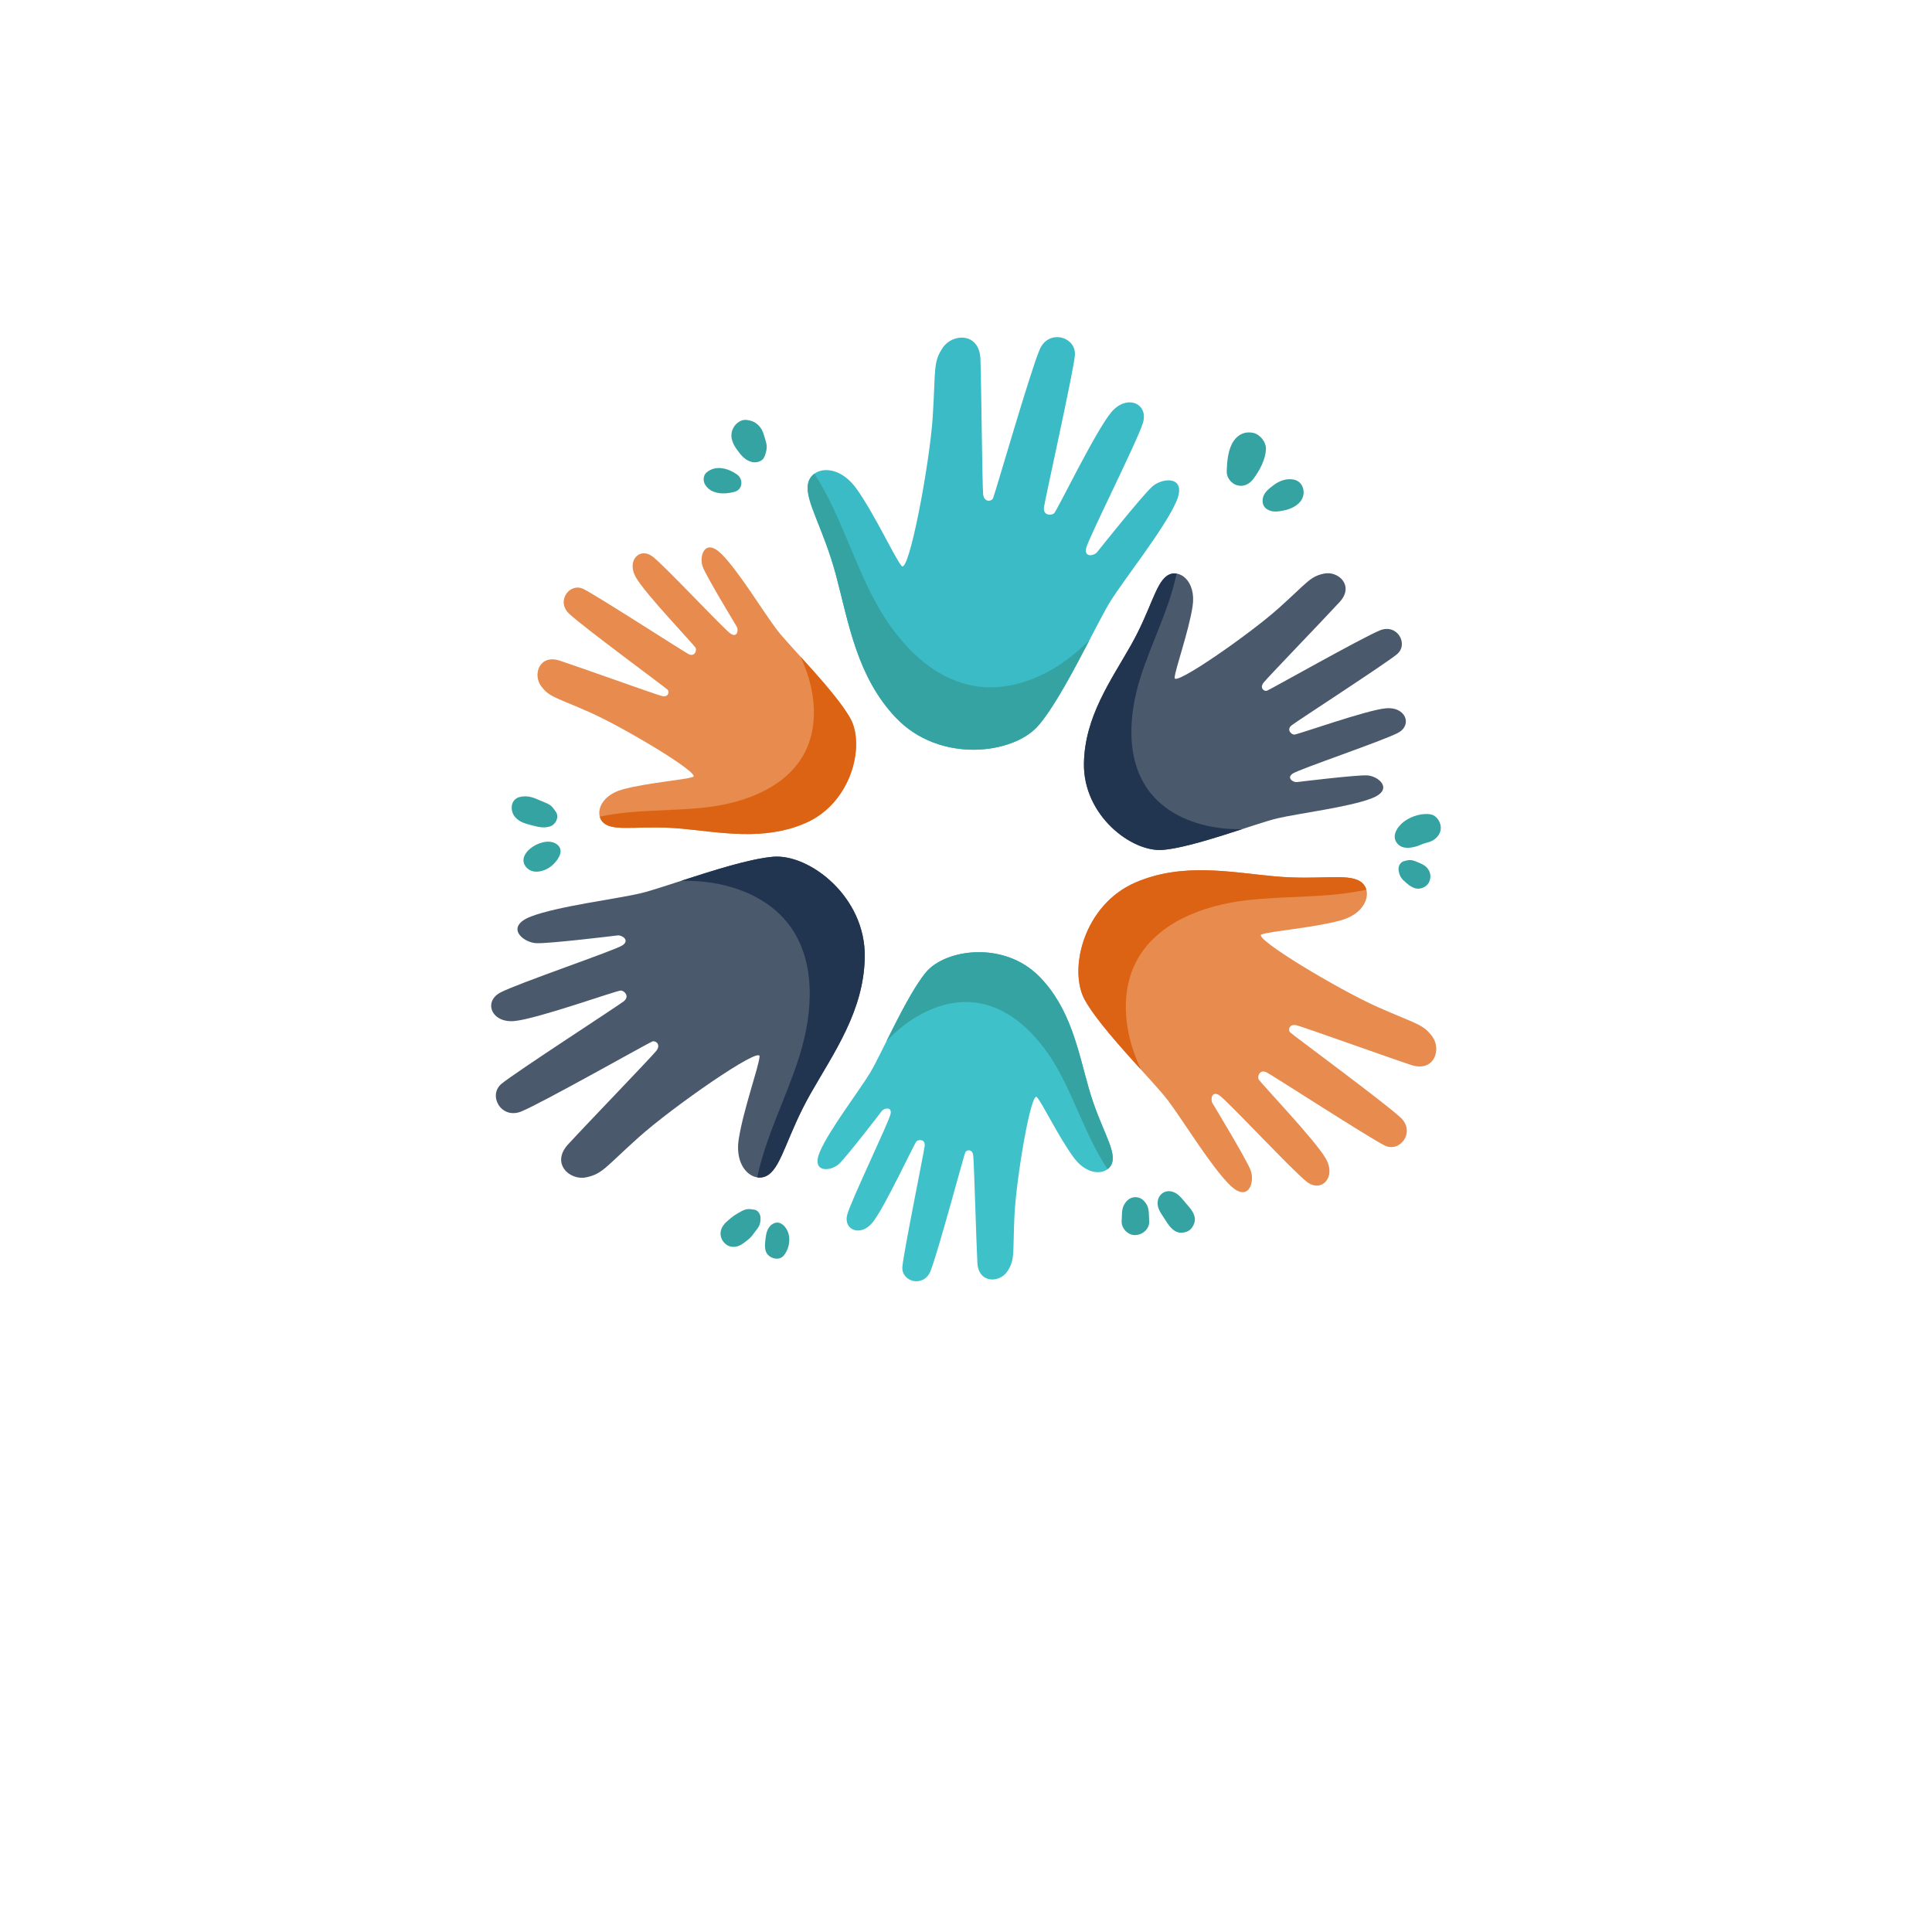 <?xml version="1.0" encoding="utf-8"?>
<!-- Generator: Adobe Illustrator 27.5.0, SVG Export Plug-In . SVG Version: 6.00 Build 0)  -->
<svg version="1.1" xmlns="http://www.w3.org/2000/svg" xmlns:xlink="http://www.w3.org/1999/xlink" x="0px" y="0px"
	 viewBox="0 0 500 500" style="enable-background:new 0 0 500 500;" xml:space="preserve">
<g id="BACKGROUND">
	<rect style="fill:transparent;" width="500" height="500"/>
</g>
<g id="OBJECTS">
	<g>
		<g>
			<path style="fill:#3BBBC6;" d="M231.838,185.729c-10.086-10.634-12.197-24.507-15.47-36.809
				c-3.273-12.302-8.106-19.306-7.255-23.715c0.851-4.409,7.743-5.455,12.546,1.283c4.803,6.738,9.82,17.765,11.687,19.981
				c1.867,2.216,7.267-26.43,8.047-38.649c0.78-12.219,0.038-14.023,2.576-17.814c2.538-3.791,9.52-4.038,9.767,2.944
				c0.247,6.981,0.464,32.838,0.704,34.967c0.24,2.13,2.103,1.92,2.546,1.061c0.443-0.859,9.742-33.179,12.1-38.567
				c2.359-5.388,9.61-3.239,9.085,1.672c-0.525,4.912-7.694,36.992-7.987,39.182c-0.292,2.19,1.867,2.216,2.606,1.594
				c0.739-0.622,10.795-21.435,14.841-26.205c4.046-4.769,9.73-2.174,8.14,2.857c-1.59,5.032-14.155,29.902-14.683,32.388
				c-0.529,2.486,2.103,1.92,2.812,1.031c0.709-0.889,11.575-14.514,14.263-16.974c2.688-2.46,9.374-2.943,6.13,4.162
				c-3.243,7.105-13.165,19.546-16.824,25.35c-3.66,5.804-12.299,24.84-18.737,32.305
				C262.295,195.238,243.158,197.664,231.838,185.729z"/>
			<path style="fill:#36A3A3;" d="M277.354,169.771c-6.772,5.374-15.4,8.974-23.983,7.931
				c-12.587-1.529-22.007-12.409-27.754-23.711c-5.252-10.33-8.61-21.696-14.835-31.408c-0.853,0.613-1.454,1.51-1.669,2.622
				c-0.851,4.409,3.982,11.413,7.255,23.715c3.273,12.302,5.384,26.175,15.47,36.809c11.319,11.935,30.457,9.509,36.895,2.044
				c4.132-4.791,9.169-14.346,13.216-22.113C280.491,167.108,278.969,168.49,277.354,169.771z"/>
		</g>
		<g>
			<path style="fill:#E78B4E;" d="M208.358,213.054c-10.758,4.615-21.736,2.359-31.859,1.409
				c-10.123-0.951-16.708,0.733-19.776-1.124c-3.068-1.858-1.946-7.311,4.431-9.045c6.377-1.735,16.027-2.443,18.204-3.229
				c2.177-0.786-17.793-12.756-26.733-16.721c-8.94-3.965-10.497-3.907-12.635-6.858c-2.138-2.951-0.392-8.25,4.907-6.504
				c5.299,1.746,24.733,8.736,26.395,9.145c1.662,0.409,2.02-1.045,1.499-1.614c-0.521-0.569-22.165-16.477-25.55-19.735
				s0.231-8.096,3.766-6.344c3.535,1.752,25.589,15.998,27.148,16.823c1.56,0.825,2.177-0.786,1.915-1.512
				c-0.262-0.726-13.075-14.018-15.529-18.369c-2.454-4.351,1.062-7.892,4.393-5.309c3.33,2.583,18.489,18.877,20.205,19.961
				c1.716,1.084,2.02-1.045,1.551-1.822c-0.47-0.777-7.673-12.688-8.772-15.382s0.388-7.838,4.814-3.442
				c4.426,4.396,11.003,15.271,14.34,19.618c3.337,4.348,15.21,16.086,19.022,22.975
				C223.908,192.864,220.431,207.874,208.358,213.054z"/>
			<path style="fill:#dc6313;" d="M208.992,174.535c2.153,6.561,2.464,14.021-0.691,20.164
				c-4.628,9.008-15.385,13.057-25.444,14.236c-9.192,1.078-18.638,0.449-27.637,2.427c0.223,0.809,0.729,1.507,1.503,1.976
				c3.068,1.857,9.653,0.174,19.776,1.124c10.123,0.951,21.101,3.206,31.859-1.409c12.074-5.18,15.55-20.19,11.738-27.079
				c-2.447-4.422-8.213-10.839-12.912-16.019C207.864,171.449,208.478,172.971,208.992,174.535z"/>
		</g>
		<g>
			<path style="fill:#4B596D;" d="M280.524,197.536c0.208-12.029,6.949-21.368,12.107-30.456c5.158-9.088,6.355-15.969,9.389-18.063
				c3.034-2.093,7.672,1.257,6.611,7.966c-1.062,6.709-4.465,16.052-4.646,18.424s19.456-11.301,26.94-18.01
				c7.484-6.709,8.086-8.192,11.753-8.952c3.667-0.761,7.898,3.109,4.028,7.341c-3.87,4.231-18.612,19.501-19.697,20.886
				c-1.084,1.385,0.128,2.334,0.881,2.086c0.753-0.249,24.786-13.831,29.266-15.631c4.48-1.799,7.492,3.629,4.359,6.204
				c-3.132,2.575-25.78,17.242-27.211,18.356c-1.43,1.114-0.181,2.372,0.61,2.432c0.791,0.06,18.65-6.347,23.762-6.814
				c5.112-0.467,6.949,4.322,3.125,6.355c-3.825,2.033-25.487,9.374-27.226,10.526c-1.739,1.152,0.128,2.334,1.054,2.221
				c0.926-0.113,15.126-1.845,18.115-1.739c2.989,0.105,7.183,3.667,1.197,5.963c-5.986,2.297-18.951,3.878-24.432,5.173
				c-5.481,1.295-21.488,7.477-29.552,8.147C292.894,220.62,280.29,211.036,280.524,197.536z"/>
			<path style="fill:#213450;" d="M316.361,214.364c-7.057-0.747-14.181-3.6-18.608-9.146c-6.493-8.134-5.754-19.924-2.62-29.849
				c2.864-9.071,7.434-17.659,9.373-26.928c-0.852-0.131-1.72,0.048-2.485,0.576c-3.034,2.093-4.231,8.975-9.389,18.063
				c-5.158,9.088-11.899,18.427-12.107,30.456c-0.233,13.5,12.371,23.085,20.434,22.415c5.176-0.43,13.621-3.13,20.457-5.351
				C319.729,214.608,318.044,214.542,316.361,214.364z"/>
		</g>
		<g>
			<path style="fill:#3EC1C9;" d="M268.968,252.723c8.172,8.3,10.056,19.293,12.839,29.02c2.784,9.727,6.728,15.221,6.117,18.737
				c-0.611,3.516-6.072,4.45-9.988-0.833c-3.917-5.283-8.067-13.971-9.583-15.704c-1.517-1.733-5.382,21.11-5.821,30.831
				c-0.438,9.722,0.178,11.144-1.783,14.194c-1.961,3.05-7.505,3.35-7.805-2.194c-0.3-5.544-0.857-26.087-1.079-27.776
				c-0.222-1.689-1.7-1.494-2.039-0.805c-0.339,0.689-7.248,26.51-9.043,30.826c-1.794,4.316-7.588,2.717-7.244-1.194
				c0.344-3.911,5.565-29.509,5.765-31.254c0.2-1.744-1.517-1.733-2.094-1.228c-0.578,0.506-8.26,17.194-11.404,21.043
				c-3.144,3.85-7.699,1.872-6.511-2.15c1.189-4.022,10.804-23.971,11.187-25.954c0.383-1.983-1.7-1.494-2.25-0.778
				c-0.55,0.717-8.982,11.705-11.082,13.7c-2.1,1.994-7.405,2.478-4.933-3.216c2.472-5.694,10.171-15.727,12.993-20.394
				c2.822-4.666,9.404-19.921,14.409-25.949C244.624,245.619,259.796,243.407,268.968,252.723z"/>
			<path style="fill:#36A3A3;" d="M233.036,266.08c5.302-4.371,12.104-7.36,18.94-6.659c10.025,1.029,17.672,9.534,22.406,18.43
				c4.327,8.13,7.164,17.112,12.255,24.738c0.669-0.5,1.133-1.221,1.287-2.109c0.611-3.516-3.333-9.01-6.117-18.737
				c-2.784-9.727-4.667-20.719-12.839-29.02c-9.172-9.316-24.343-7.104-29.348-1.077c-3.212,3.869-7.073,11.536-10.174,17.768
				C230.583,268.242,231.772,267.122,233.036,266.08z"/>
		</g>
		<g>
			<path style="fill:#E78B4E;" d="M293.924,228.359c12.083-5.184,24.413-2.65,35.783-1.582c11.37,1.068,18.766-0.823,22.212,1.263
				c3.446,2.086,2.185,8.211-4.977,10.16c-7.163,1.949-18.001,2.744-20.446,3.627c-2.445,0.883,19.985,14.327,30.026,18.78
				c10.041,4.453,11.79,4.389,14.191,7.703s0.44,9.266-5.512,7.305s-27.779-9.812-29.646-10.272
				c-1.867-0.46-2.269,1.174-1.684,1.813c0.585,0.639,24.895,18.507,28.697,22.166c3.802,3.659-0.26,9.094-4.23,7.126
				c-3.97-1.968-28.741-17.969-30.492-18.895s-2.445,0.883-2.151,1.698c0.294,0.815,14.685,15.745,17.442,20.631
				c2.757,4.887-1.193,8.864-4.934,5.963c-3.741-2.901-20.766-21.202-22.694-22.42c-1.928-1.217-2.269,1.174-1.742,2.046
				c0.528,0.872,8.618,14.25,9.853,17.277c1.235,3.027-0.436,8.803-5.407,3.866c-4.972-4.937-12.359-17.152-16.106-22.035
				c-3.747-4.883-17.083-18.068-21.365-25.805C276.458,251.036,280.363,234.177,293.924,228.359z"/>
			<path style="fill:#dc6313;" d="M293.212,271.622c-2.419-7.369-2.768-15.749,0.777-22.647c5.198-10.117,17.28-14.665,28.578-15.99
				c10.325-1.211,20.933-0.505,31.041-2.726c-0.251-0.909-0.819-1.693-1.688-2.219c-3.446-2.086-10.842-0.195-22.212-1.263
				c-11.37-1.068-23.701-3.601-35.783,1.582c-13.561,5.818-17.465,22.677-13.183,30.414c2.748,4.966,9.224,12.174,14.503,17.993
				C294.479,275.089,293.789,273.379,293.212,271.622z"/>
		</g>
		<g>
			<path style="fill:#4B596D;" d="M223.8,247.734c-0.241,13.957-8.064,24.794-14.048,35.339
				c-5.984,10.545-7.374,18.53-10.894,20.959c-3.521,2.429-8.902-1.459-7.671-9.243c1.232-7.784,5.181-18.626,5.39-21.378
				c0.21-2.752-22.575,13.114-31.259,20.898c-8.684,7.784-9.383,9.505-13.638,10.388c-4.255,0.882-9.165-3.608-4.674-8.518
				c4.491-4.91,21.597-22.628,22.855-24.235c1.258-1.608-0.148-2.708-1.022-2.42c-0.874,0.288-28.761,16.049-33.959,18.137
				c-5.198,2.088-8.693-4.211-5.059-7.199c3.634-2.988,29.914-20.007,31.574-21.3c1.66-1.293,0.21-2.752-0.708-2.822
				c-0.917-0.07-21.64,7.365-27.572,7.907c-5.932,0.542-8.064-5.015-3.626-7.374c4.438-2.359,29.573-10.877,31.591-12.214
				s-0.148-2.708-1.223-2.577c-1.075,0.131-17.552,2.141-21.02,2.018s-8.335-4.255-1.389-6.919c6.945-2.665,21.99-4.499,28.35-6.002
				c6.36-1.503,24.934-8.675,34.291-9.453C209.446,220.947,224.071,232.069,223.8,247.734z"/>
			<path style="fill:#213450;" d="M182.217,228.207c8.189,0.866,16.455,4.177,21.592,10.613c7.534,9.438,6.677,23.119,3.041,34.635
				c-3.323,10.525-8.626,20.49-10.876,31.246c0.989,0.152,1.996-0.056,2.884-0.669c3.521-2.429,4.91-10.414,10.894-20.959
				c5.984-10.545,13.807-21.382,14.048-35.339c0.271-15.665-14.354-26.786-23.711-26.009c-6.005,0.499-15.805,3.632-23.738,6.209
				C178.308,227.924,180.264,228,182.217,228.207z"/>
		</g>
		<path style="fill:#36A3A3;" d="M324.342,112.03c-2.042-0.465-3.878,0.353-5.049,2.055c-1.509,2.192-1.74,5.359-1.822,7.93
			c-0.051,1.624,1.192,3.165,2.732,3.588c1.701,0.467,3.215-0.365,4.202-1.71c1.592-2.171,3.048-4.823,3.22-7.551
			C327.742,114.471,326.159,112.443,324.342,112.03z"/>
		<path style="fill:#36A3A3;" d="M334.949,124.145c-1.881-0.445-3.85,0.27-5.366,1.424c-1.184,0.902-2.566,1.926-2.783,3.502
			c-0.154,1.122,0.116,2.085,1.108,2.722c1.42,0.914,3.082,0.587,4.639,0.249c1.674-0.364,3.637-1.352,4.426-2.924
			C337.911,127.245,337.195,124.676,334.949,124.145z"/>
		<path style="fill:#36A3A3;" d="M197.872,113.152c-0.259-0.853-0.494-1.73-1.04-2.448c-1.001-1.315-2.063-1.865-3.721-2.037
			c-1.269-0.132-2.55,0.799-3.175,1.821c-1.281,2.095-0.487,4.133,0.814,5.912c1.059,1.448,2.055,2.75,3.899,3.179
			c1.078,0.251,2.647-0.139,3.137-1.277c0.329-0.762,0.505-1.35,0.613-2.153C198.541,115.092,198.173,114.145,197.872,113.152z"/>
		<path style="fill:#36A3A3;" d="M190.707,122.769c-2.309-1.604-5.496-2.497-7.862-0.491c-0.852,0.722-0.93,2.165-0.398,3.082
			c1.539,2.655,5.093,2.633,7.671,1.917C192.282,126.678,192.397,123.944,190.707,122.769z"/>
		<path style="fill:#36A3A3;" d="M143.833,210.064c-0.474-0.663-0.944-1.403-1.658-1.83c-0.674-0.404-1.497-0.673-2.212-0.994
			c-1.845-0.829-3.322-1.449-5.374-1.001c-2.467,0.539-2.691,3.464-1.354,5.126c1.114,1.385,2.711,1.775,4.35,2.208
			c1.654,0.437,2.984,0.806,4.686,0.331C143.775,213.483,144.834,211.465,143.833,210.064z"/>
		<path style="fill:#36A3A3;" d="M144.454,218.798c-3.122-3.164-11.738,2.122-8.099,5.816c1.774,1.801,4.872,0.831,6.55-0.651
			C144.179,222.837,146.063,220.427,144.454,218.798z"/>
		<path style="fill:#36A3A3;" d="M372.838,213.734c-0.195-1.295-1.167-2.721-2.561-2.973c-2.236-0.404-5.025,0.462-6.86,1.82
			c-1.76,1.302-3.539,3.861-1.678,5.842c1.283,1.367,3.254,1.071,4.887,0.599c0.616-0.178,1.202-0.496,1.815-0.695
			c0.929-0.302,1.884-0.435,2.69-1.029C372.307,216.431,373.069,215.266,372.838,213.734z"/>
		<path style="fill:#36A3A3;" d="M369.288,224.55c-0.707-0.772-1.603-1.081-2.534-1.476c-0.904-0.384-1.55-0.601-2.545-0.416
			c-0.268,0.05-0.527,0.116-0.791,0.188c-1.151,0.314-1.63,1.439-1.44,2.537c0.183,1.058,0.561,1.844,1.375,2.584
			c0.881,0.801,1.676,1.532,2.838,1.904c1.286,0.412,2.961-0.261,3.595-1.463C370.469,227.114,370.278,225.632,369.288,224.55z"/>
		<path style="fill:#36A3A3;" d="M195.267,313.07c-0.734-0.106-1.443-0.253-2.182-0.088c-0.771,0.172-1.483,0.652-2.167,1.032
			c-1.327,0.737-2.353,1.67-3.437,2.716c0.02-0.003,0.039-0.005,0.059-0.008c-1.216,1.235-1.48,3.143-0.334,4.626
			c1.393,1.803,3.591,1.649,5.249,0.356c0.484-0.378,1.003-0.735,1.462-1.141c0.584-0.516,1.024-1.184,1.497-1.806
			c0.318-0.418,0.667-0.825,0.929-1.279c0.444-0.769,0.482-1.526,0.472-2.374C196.806,314.275,196.173,313.201,195.267,313.07z"/>
		<path style="fill:#36A3A3;" d="M204.089,319.349c-0.453-1.713-2.125-3.752-4.088-2.609c-1.151,0.67-1.615,1.951-1.794,3.212
			c-0.169,1.191-0.37,2.522-0.079,3.684c0.482,1.927,3.385,2.94,4.749,1.254C204.056,323.433,204.582,321.213,204.089,319.349z"/>
		<path style="fill:#36A3A3;" d="M297.32,313.905c-0.087-1.349-0.428-2.284-1.403-3.243c-1.136-1.116-3.004-1.119-4.143,0
			c-0.946,0.93-1.318,1.915-1.403,3.243c-0.047,0.723-0.06,1.451-0.09,2.174c-0.077,1.866,1.695,3.649,3.565,3.565
			c1.865-0.084,3.648-1.569,3.565-3.565C297.38,315.355,297.367,314.628,297.32,313.905z"/>
		<path style="fill:#36A3A3;" d="M307.115,311.636c-0.931-1.056-1.83-2.4-3.126-3.01c-2.474-1.165-4.762,0.74-4.357,3.35
			c0.217,1.398,1.289,2.686,2.031,3.867c1,1.592,2.216,3.355,4.353,3.171c1.506-0.13,2.458-0.901,2.997-2.282
			C309.803,314.707,308.356,313.045,307.115,311.636z"/>
	</g>
</g>

</svg>
